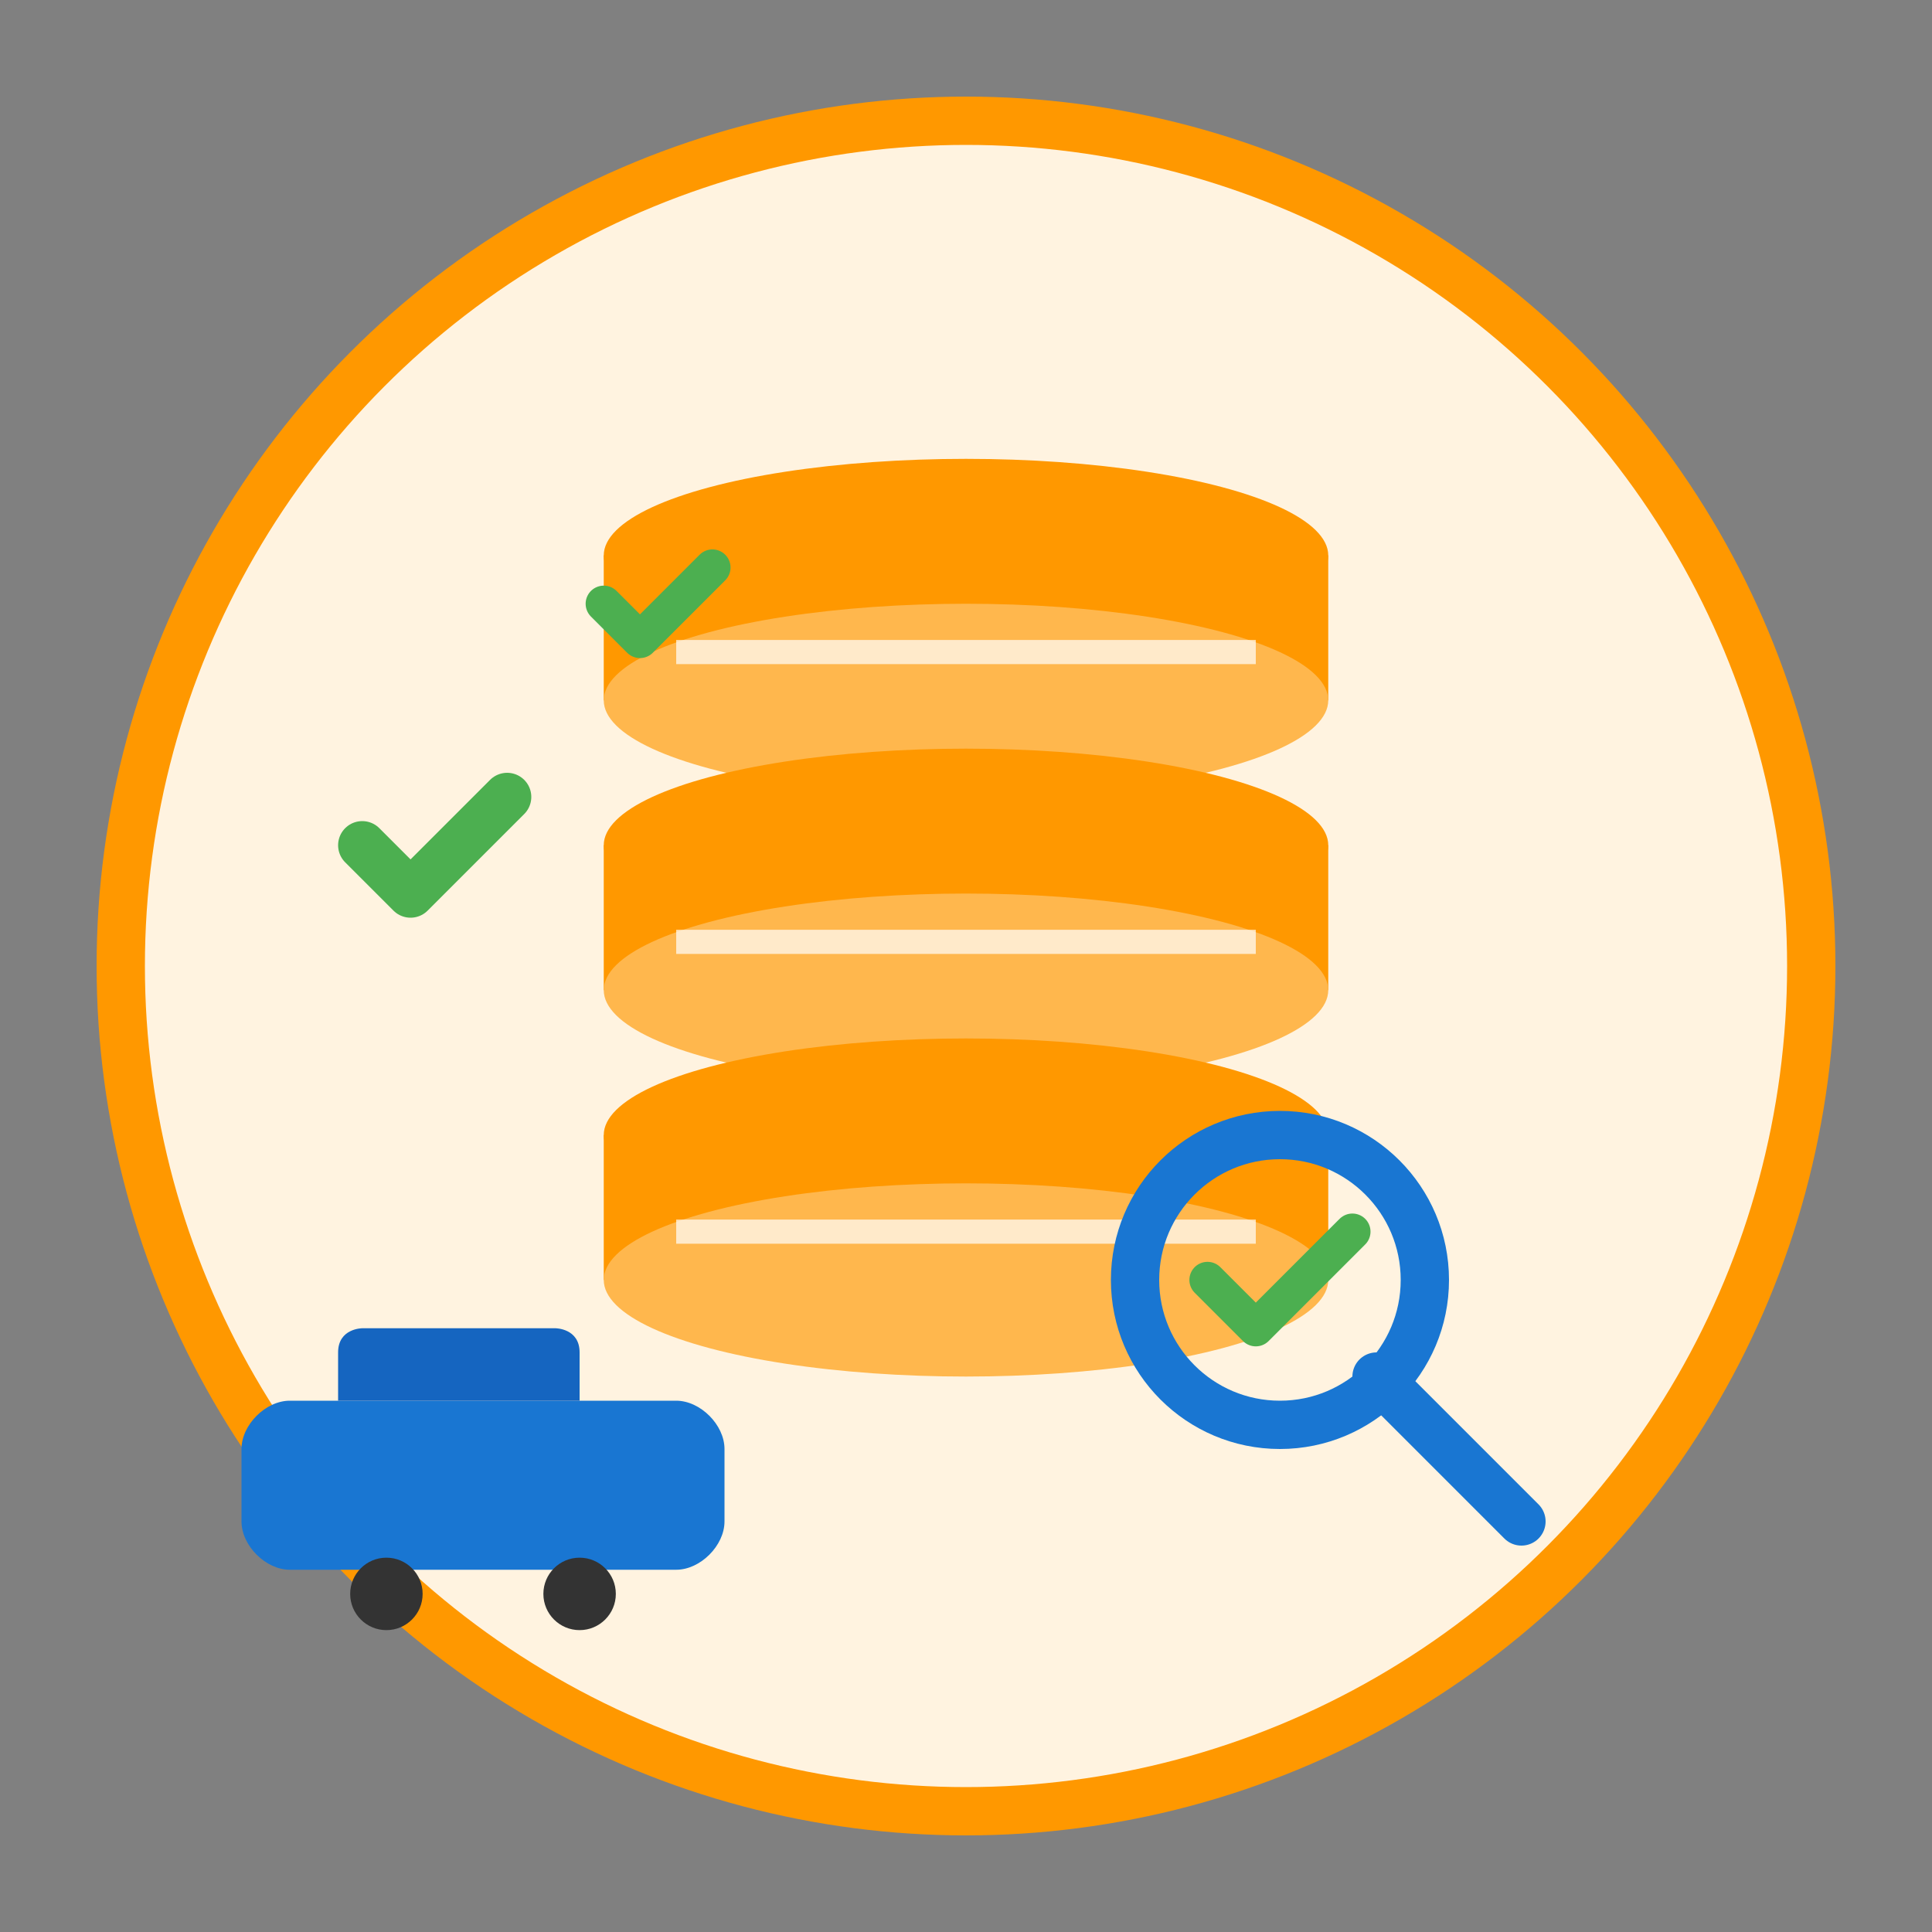 <svg width="80" height="80" viewBox="0 0 80 80" fill="none" xmlns="http://www.w3.org/2000/svg">
  <rect x="0" y="0" width="80" height="80" fill="#808080" stroke="none"/>
  <!-- Background circle -->
  <circle cx="40" cy="40" r="35" fill="#fff3e0" stroke="#ff9800" stroke-width="2"/>
  
  <!-- Database stack -->
  <g transform="translate(20, 15)">
    <!-- Database cylinders -->
    <ellipse cx="20" cy="8" rx="15" ry="4" fill="#ff9800"/>
    <rect x="5" y="8" width="30" height="6" fill="#ff9800"/>
    <ellipse cx="20" cy="14" rx="15" ry="4" fill="#ffb74d"/>
    
    <ellipse cx="20" cy="20" rx="15" ry="4" fill="#ff9800"/>
    <rect x="5" y="20" width="30" height="6" fill="#ff9800"/>
    <ellipse cx="20" cy="26" rx="15" ry="4" fill="#ffb74d"/>
    
    <ellipse cx="20" cy="32" rx="15" ry="4" fill="#ff9800"/>
    <rect x="5" y="32" width="30" height="6" fill="#ff9800"/>
    <ellipse cx="20" cy="38" rx="15" ry="4" fill="#ffb74d"/>
    
    <!-- Data rows -->
    <line x1="8" y1="12" x2="32" y2="12" stroke="white" stroke-width="1" opacity="0.7"/>
    <line x1="8" y1="24" x2="32" y2="24" stroke="white" stroke-width="1" opacity="0.7"/>
    <line x1="8" y1="36" x2="32" y2="36" stroke="white" stroke-width="1" opacity="0.7"/>
  </g>
  
  <!-- Search/verification icon -->
  <g transform="translate(45, 45)">
    <circle cx="8" cy="8" r="6" fill="none" stroke="#1976d2" stroke-width="2"/>
    <line x1="12" y1="12" x2="18" y2="18" stroke="#1976d2" stroke-width="2" stroke-linecap="round"/>
    <!-- Checkmark inside -->
    <path d="M5 8l2 2 4-4" stroke="#4caf50" stroke-width="1.5" stroke-linecap="round" stroke-linejoin="round"/>
  </g>
  
  <!-- Car silhouette being verified -->
  <g transform="translate(10, 50)">
    <path d="M2 8h16c1 0 2 1 2 2v3c0 1-1 2-2 2H2c-1 0-2-1-2-2v-3c0-1 1-2 2-2z" fill="#1976d2"/>
    <path d="M4 8v-2c0-1 1-1 1-1h8s1 0 1 1v2" fill="#1565c0"/>
    <circle cx="6" cy="16" r="1.5" fill="#333"/>
    <circle cx="14" cy="16" r="1.5" fill="#333"/>
  </g>
  
  <!-- Verification checkmarks -->
  <path d="M15 35l2 2 4-4" stroke="#4caf50" stroke-width="2" stroke-linecap="round" stroke-linejoin="round"/>
  <path d="M25 25l1.5 1.5 3-3" stroke="#4caf50" stroke-width="1.5" stroke-linecap="round" stroke-linejoin="round"/>
</svg>
